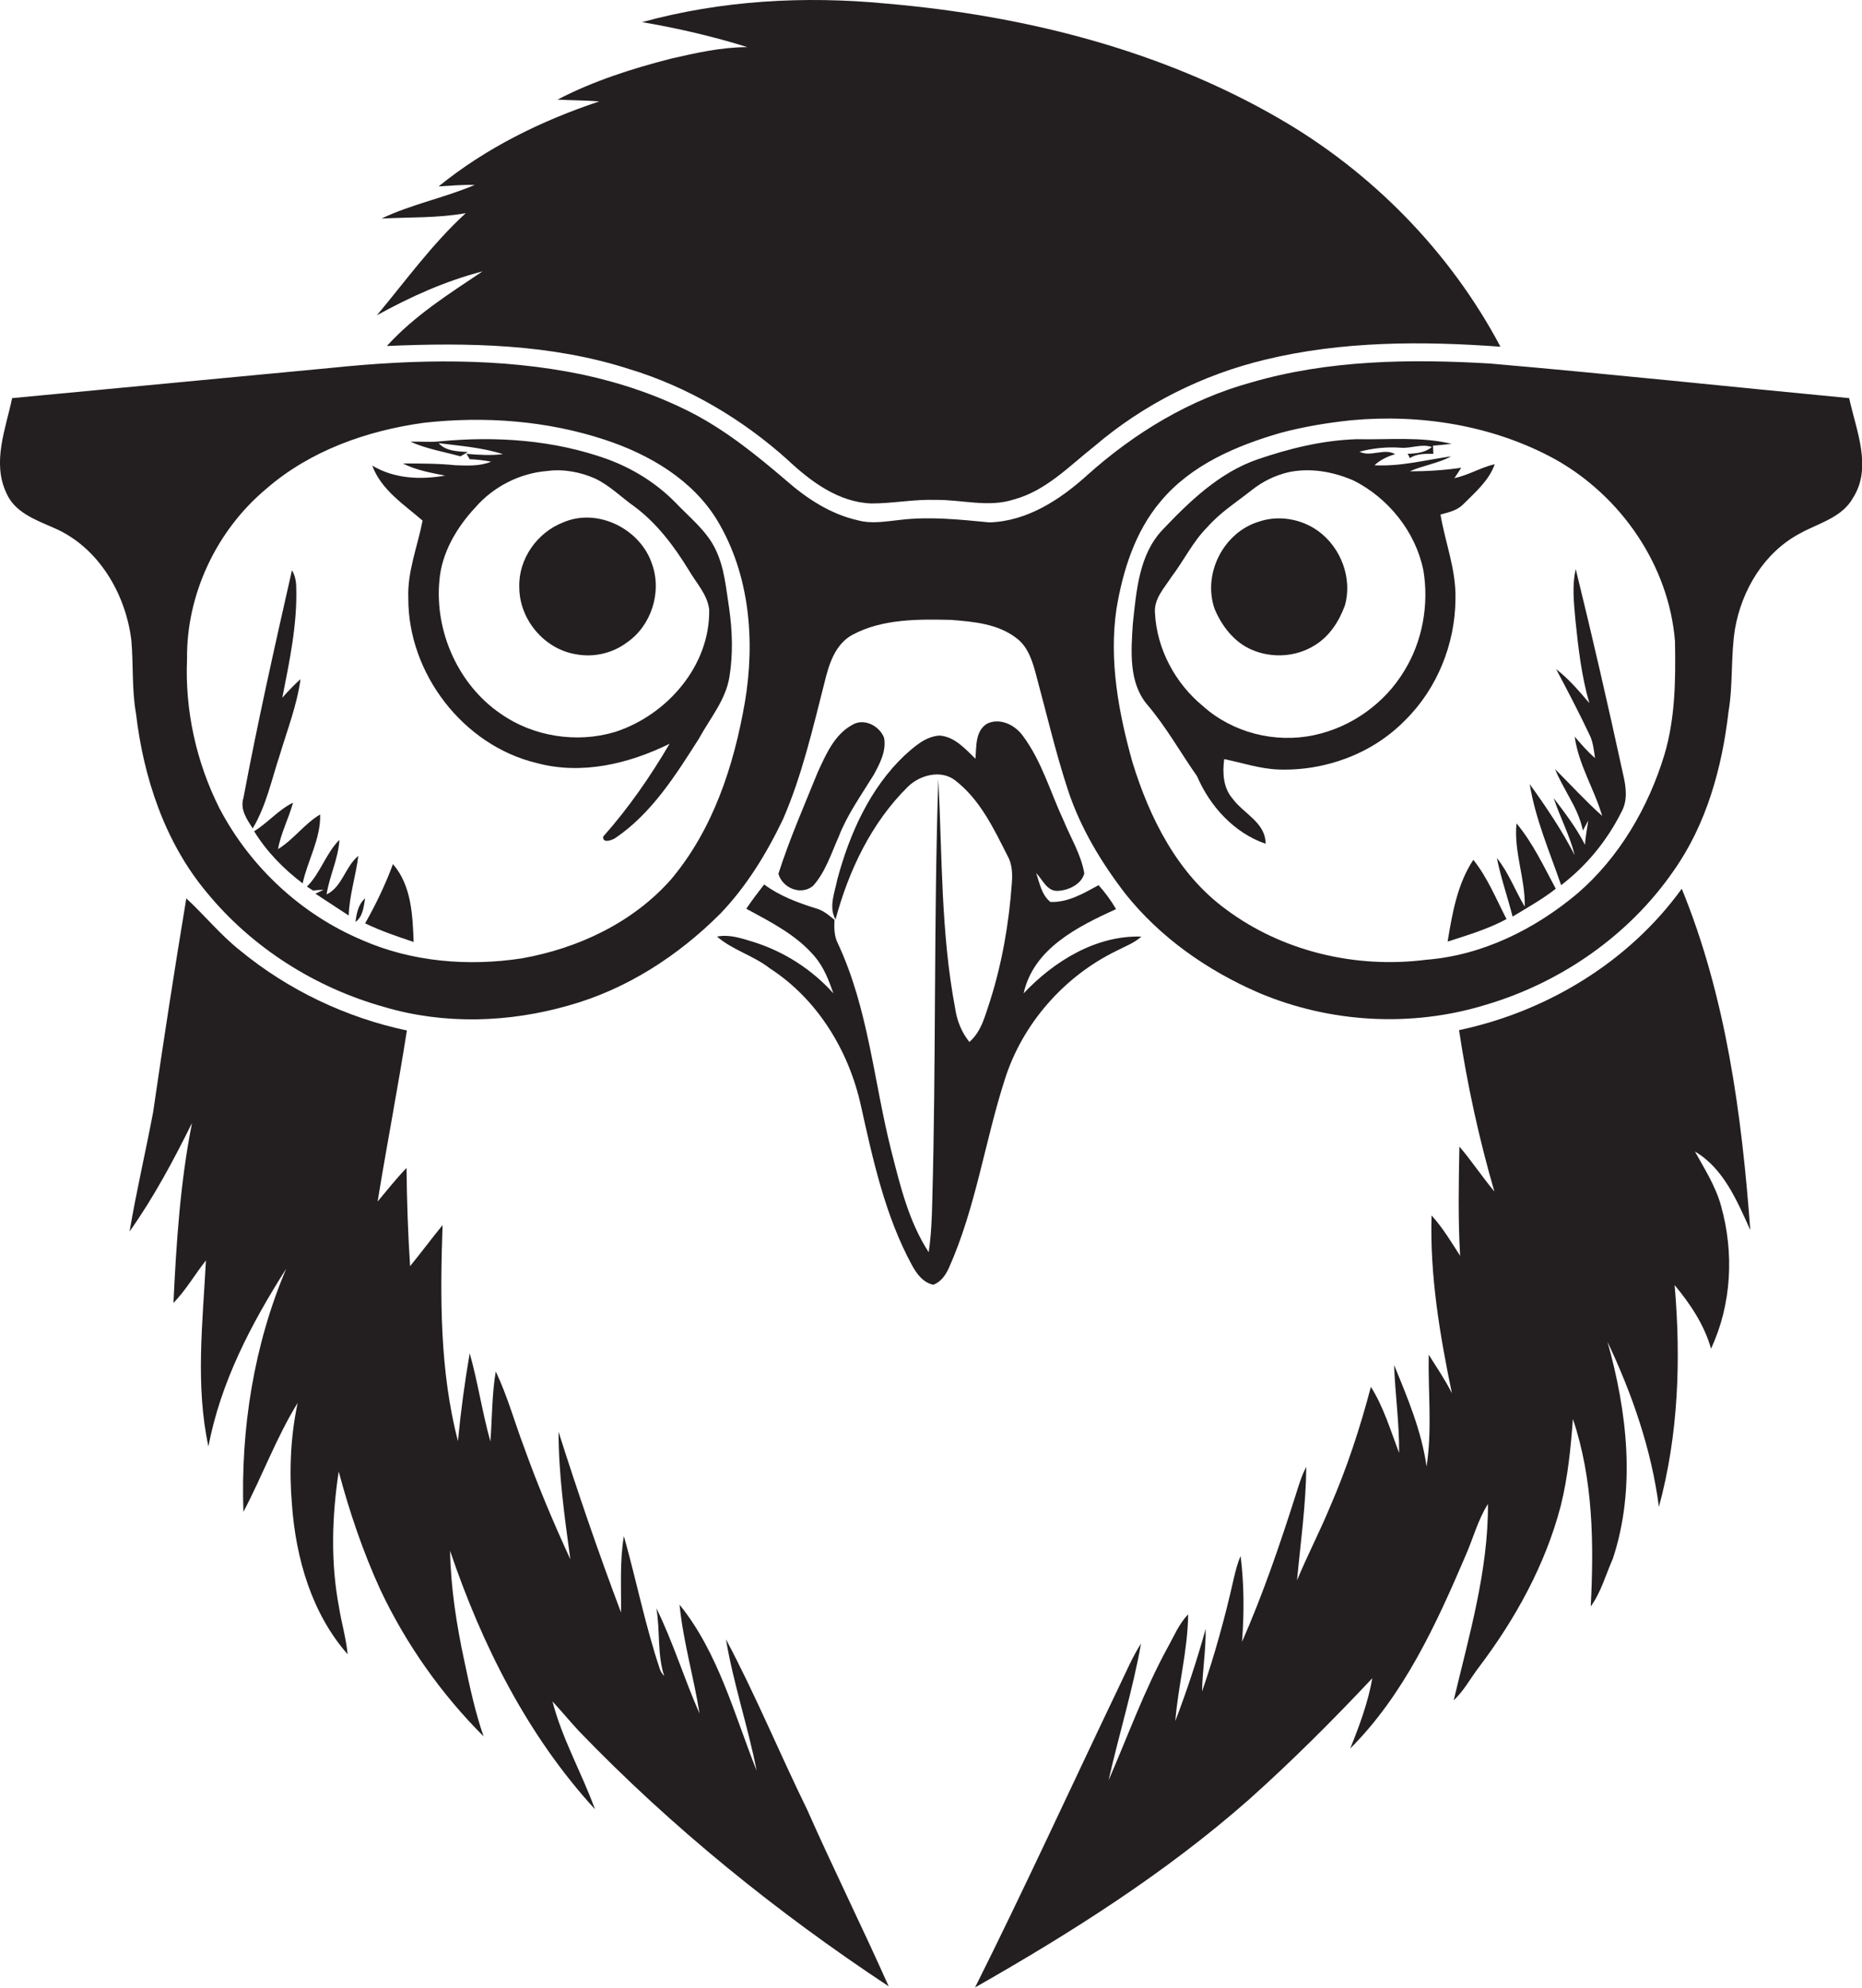 <?xml version="1.0" encoding="utf-8"?>
<!-- Generator: Adobe Illustrator 19.2.0, SVG Export Plug-In . SVG Version: 6.00 Build 0)  -->
<svg version="1.1" id="Layer_1" xmlns="http://www.w3.org/2000/svg" xmlns:xlink="http://www.w3.org/1999/xlink" x="0px" y="0px"
	 viewBox="0 0 521.7 556.7" enable-background="new 0 0 521.7 556.7" xml:space="preserve">
<g>
	<path fill="#231F20" d="M105.6,88.3c9.4-5.2,19.2-9.6,29.6-12.3c-9.4,6.3-19.1,12.4-26.8,20.9c22.7-1,45.9-0.6,67.7,6.4
		c16.6,5,31.8,14,44.6,25.5c6.5,6.1,14.3,11.9,23.5,12.2c6,0,11.9-1.2,17.9-1c7.3-0.1,14.8,2.2,21.9-0.1c9-2.4,15.5-9.3,22.6-14.9
		c13.8-11.8,30.4-20.1,48-24.3c21.5-5.2,43.9-5.2,65.8-3.6c-14.1-26.6-36-48.9-62-63.9C325.1,13.9,286.7,4.3,248.3,1
		c-22.9-2.2-46.2-0.9-68.4,5.2c10,1.7,19.9,4,29.5,7c-7.2,0-14.3,1.6-21.3,3.2c-11,2.8-21.9,6.3-31.9,11.5c3.9,0.2,7.8,0.2,11.7,0.5
		c-16.2,5.4-31.7,13-45,23.8c3.4-0.2,6.8-0.5,10.1-0.4c-8.5,3.6-17.7,5.4-26.1,9.4c7.9-0.4,15.8-0.1,23.6-1.5
		C121.1,68.3,113.7,78.6,105.6,88.3z"/>
	<path fill="#231F20" d="M518.1,111.5c-33.6-3.2-67.2-6.8-100.8-9.7c-22.3-1.3-45.1-1-66.7,5.3c-17.2,4.7-32.7,14.1-45.9,25.9
		c-7.6,6.9-16.9,13-27.5,13.3c-8.3-0.8-16.7-1.7-25-0.7c-3.9,0.4-8,1.2-11.9,0.1c-7.6-1.7-14.3-6.1-20.1-11.2
		c-8.2-7-16.6-13.8-26.2-18.8c-9.7-5-20.1-8.5-30.8-10.8c-23-4.8-46.8-4.3-70.1-1.9c-29.9,2.8-59.8,5.7-89.7,8.5
		c-1.8,8.6-5.7,18-1.6,26.6c2.3,5.4,8.2,7.5,13.2,9.7c12.5,5.3,20.2,18.4,21.8,31.5c0.6,6.8,0.1,13.7,1.3,20.5
		c2.1,18,8.1,36.1,19.8,50.1c12.7,15.5,30.4,26.7,49.7,32.1c16.8,5,35,4.4,51.7-0.4c16.2-4.5,30.7-13.9,42.5-25.7
		c7.4-7.7,13-16.9,17.6-26.5c5.3-12.2,8.3-25.3,11.6-38.2c1.2-5,2.9-10.7,7.8-13.4c8.4-4.5,18.3-4.4,27.6-4.2
		c6.4,0.5,13.3,1.1,18.5,5.2c3.3,2.5,4.5,6.8,5.5,10.6c2.9,10.7,5.4,21.5,8.9,32.1c3.5,10.5,9.3,20.1,16,28.8
		c9.8,12.3,23,21.5,37.3,27.7c20,8.5,42.9,9.8,63.7,3.4c21-6.2,40.1-19.4,52.6-37.5c9.2-13,13.6-28.9,15.4-44.6
		c1.3-7.6,0.6-15.5,1.8-23.1c1.9-11,8.2-21.5,18.2-26.8c5.2-2.9,11.8-4.4,14.9-10C524.6,130.9,520.1,120.6,518.1,111.5z
		 M208.7,196.7c-3.1,17.8-8.9,35.6-20.7,49.6c-10.7,12.1-26,19.3-41.8,22.1c-15,2.3-30.8,1-44.7-5.1c-17.1-7.2-31.4-20.5-40-36.9
		c-6.5-12.9-9.7-27.4-9.1-41.8c-0.2-18.2,8.3-36.1,22.2-47.7c12.3-10.7,28.2-16.3,44.2-18.5c17-1.9,34.5-0.6,50.8,4.8
		c12.4,4.1,24.5,11.2,31.4,22.6C210.1,161,211.6,179.5,208.7,196.7z M466.3,211.5c-4.5,14.7-12.6,28.6-24.3,38.7
		c-12,10.1-26.8,17.4-42.5,18.6c-19.6,2.5-40.2-2.3-56.1-14.2c-13.5-9.9-21.3-25.5-26.1-41.1c-3.9-13.9-6.6-28.5-4.5-42.9
		c1.8-10.8,5.2-21.7,12.4-30.2c8.5-10.2,21.2-15.6,33.7-19.2c6.4-1.7,13-2.8,19.7-3.5c19.4-1.8,39.6,1.4,56.9,10.8
		c18.6,10.3,32.1,29.8,33.8,51.1C469.5,190.3,469.4,201.2,466.3,211.5z"/>
	<path fill="#231F20" d="M189.2,140.7c-5.3-5.4-11.9-9.5-19-12.1c-15-5.4-31.2-6.5-46.9-5c-2.8,0.3-5.5,0-8.3,0.1
		c4.4,2,9.3,2.8,14,4.1c0.7-0.4,1.4-0.8,2.1-1.2c-2.8-0.2-6.2-0.2-8.2-2.5c6,0.8,12.2,1.2,18,3.1c-3.4,0.4-6.8,0.2-10.2-0.1
		c0.2,0.4,0.7,1.1,0.9,1.5c2,0.1,4,0.3,6,0.7c-3.1,1.3-6.6,1.1-9.9,1c-4.9-0.5-9.9-0.5-14.8-0.5c3.7,1.9,7.8,2.6,11.8,3.4
		c-6.9,1.2-14.2,0.9-20.4-2.8c2.5,6.8,8.9,10.9,14.1,15.4c-1.4,7.2-4.3,14.3-4,21.7c-0.1,21.1,15.4,41.3,36,46.2
		c12.6,3.4,25.8,0.2,37.2-5.4c-5.4,9.2-11.5,18-18.6,26c-0.2,2,2.5,1,3.4,0.4c10.2-6.9,16.9-17.6,23.4-27.8
		c3.1-5.7,7.6-10.9,8.6-17.5c1-6.3,0.8-12.7-0.1-19c-0.9-5.7-1.3-11.6-4-16.9C197.8,148.5,193.1,144.8,189.2,140.7z M172.3,205
		c-10.7,3.2-22.9,1.3-32-5.1c-11.9-8.1-18.5-23-17.2-37.2c0.6-7.8,4.8-14.9,10-20.5c5.1-5.9,12.5-9.7,20.3-10.3
		c4.5-0.6,9.2,0.3,13.3,2.1c4.2,2,7.4,5.3,11.1,7.9c6.3,4.7,11.1,11.1,15.2,17.8c2.1,3.6,5.2,6.8,5.7,11
		C199,186.4,186.9,200.3,172.3,205z"/>
	<path fill="#231F20" d="M403.6,144.1c2.2-0.6,4.6-1.1,6.3-2.8c3.4-3.4,7.3-6.7,8.9-11.3c-3.9,0.9-7.4,3.1-11.3,3.9
		c0.5-0.7,1.4-2.1,1.9-2.9c-4.8,0.7-9.6,1-14.4,1c3.8-1.7,7.9-2.2,11.6-4.2c-7.1,1-14.2,2.9-21.5,2.5c1.6-1.5,3.7-2.5,5.8-3.1
		c-3.1-1.8-6.8,0.9-10-0.7c3.8-1,7.8-1.4,11.7-1.1c2.9,0.2,5.7-1.2,8.6-0.2c-2,1.6-4.4,1.8-6.8,1.9c0.2,0.3,0.5,0.9,0.6,1.2
		c2-1.3,4.3-1.2,6.6-1.2c0-0.8-0.1-1.5-0.1-2.3c1.7-0.1,3.5-0.3,5.2-0.5c-8.7-2.1-17.7-1.1-26.6-1.3c-9.5,0.3-18.9,2.6-27.9,5.7
		c-10.6,3.7-18.9,11.7-26.5,19.7c-6.6,7-7.3,17.1-8.3,26.3c-0.5,7.6-1.2,16.4,4,22.6c5.3,6.2,9.3,13.4,14,20.1
		c3.6,8.4,10.4,15.9,19.2,18.9c0-6-6.2-8.4-9.3-12.7c-2.6-3-2.8-7.2-2.3-11c5,1,9.9,2.7,15.1,2.9c13.1,0.5,26.5-4.4,35.7-13.9
		c8.9-8.8,13.9-21.3,14-33.8C408,159.5,404.9,151.9,403.6,144.1z M393.5,187.8c-5.5,9.2-14.9,15.9-25.4,18.1
		c-10.9,2.3-22.7-0.7-31-8.1c-7.8-6.4-13-16-13.5-26.2c-0.3-3.9,2.6-6.9,4.6-10c3.5-4.6,6-9.9,10.1-14c3.6-4.1,8.2-7,12.5-10.4
		c2.9-2.3,6.3-4,10-4.9c6.2-1.4,12.8-0.2,18.5,2.3c9.7,4.9,17.3,14.3,19.5,25.1C400.4,169.2,398.6,179.5,393.5,187.8z"/>
	<path fill="#231F20" d="M157.8,146.3c-7.3,2.8-12.6,10.3-12.3,18.2c0,8.9,6.9,17.2,15.7,18.7c5,1,10.4-0.2,14.5-3.3
		c6.8-4.7,9.8-14.1,7-21.9C179.5,148.2,167.5,142.1,157.8,146.3z"/>
	<path fill="#231F20" d="M369.3,148.7c-4.7-3.4-11.1-4.5-16.6-2.6c-9.9,3-15.8,14.6-12.4,24.4c2,4.8,5.5,9.4,10.5,11.5
		c5.6,2.4,12.4,2,17.6-1.3c4.1-2.5,6.8-6.7,8.4-11.1C379,162,375.7,153.3,369.3,148.7z"/>
	<path fill="#231F20" d="M441.5,159.4c-1.1,4.7-0.5,9.5-0.1,14.2c0.8,7.8,1.7,15.7,3.9,23.3c-2.9-3.4-5.8-6.8-9.3-9.5
		c3.3,6.2,6.6,12.5,9.6,18.9c0.8,1.9,1,4,1.3,6c-2.1-1.8-3.9-3.9-5.7-6c1.1,7.9,5.5,14.7,7.7,22.2c-4.6-4.1-8.8-8.7-13.2-13.1
		c1.1,2.7,2.5,5.1,3.9,7.7c1.7,3,3.2,6.1,3.9,9.5c0.5-0.9,1-1.9,1.5-2.8c-0.3,2.3-0.8,4.5-0.9,6.8c-2.4-4.7-5.6-8.9-8.8-13.1
		c1.8,5.4,4.5,10.4,5.9,16c-3.6-7-8-13.5-12.6-19.9c1.6,9.8,5.6,19,8.8,28.3c7.1-5.4,12.9-12.5,16.9-20.5c1.8-3.2,1.3-7,0.5-10.4
		C450.6,197.7,446.2,178.5,441.5,159.4z"/>
	<path fill="#231F20" d="M84.2,190.2c-1.8,1.6-3.5,3.4-5.1,5.2c2-10.2,4.2-20.4,3.9-30.8c0-1.7-0.3-3.4-1.2-4.9
		c-4.8,21.2-9.6,42.5-13.6,63.8c-1,3.2,1,6,2.6,8.5c3.8-6.3,5.3-13.7,7.6-20.6C80.5,204.4,83.2,197.5,84.2,190.2z"/>
	<path fill="#231F20" d="M227.8,248.1c3.5-3.9,5.1-9.1,7.2-13.8c2.4-6.2,6.3-11.6,9.8-17.3c1.7-3.1,3.6-6.7,2.9-10.4
		c-1.3-3.3-5.6-5.6-8.9-3.6c-5,2.7-7.4,8.3-9.7,13.3c-3.8,9.4-7.9,18.7-11,28.4C219.2,248.7,224.4,250.9,227.8,248.1z"/>
	<path fill="#231F20" d="M313,266.2c2.3-1.2,4.8-2.1,6.8-3.9c-12.7-0.4-24.5,6.9-33,15.9c2.8-12.6,15.2-18.7,25.9-23.6
		c-1.4-2.4-3.1-4.7-4.9-6.7c-4.2,2.3-8.6,4.9-13.5,4.7c-2.5-2-3-5.3-4-8.1c1.8,1.8,3,5.1,6,5c3-0.1,6.7-1.8,7.5-4.9
		c-0.9-5.3-3.8-9.9-5.8-14.8c-3.7-7.9-6.1-16.6-11.4-23.7c-2.2-3.1-6.5-5.2-10.1-3.4c-3.3,2.1-2.9,6.4-3.2,9.8
		c-2.9-2.8-5.8-6.2-10.1-6.5c-4,0.3-7,3.1-9.8,5.6c-9.7,9.2-15.4,22-18.8,34.7c-0.7,3.6-2.5,7.7-0.5,11.2c3.7-13.7,10-27,20.2-37.1
		c3.4-3.4,9.5-5,13.5-1.7c6.8,5.3,10.6,13.3,14.4,20.8c1.4,2.4,1.5,5.1,1.3,7.8c-0.8,11.2-2.7,22.3-6.1,33
		c-1.4,4.1-2.4,8.6-5.8,11.5c-2.2-2.7-3.5-6-4-9.5c-4-21.1-3.6-42.7-4.7-64.1c-1.3,39.4-0.6,78.8-1.7,118.2c-0.1,4.8-0.3,9.6-1,14.3
		c-5.6-8.6-8-18.7-10.5-28.5c-4.9-19.4-6.4-39.8-15-58.1c-1-2-1-4.3-0.9-6.5c-1.6-1.3-3.2-2.7-5.2-3.2c-5.1-1.6-10.2-3.5-14.5-6.7
		c-1.7,2.2-3.4,4.4-5,6.8c6.8,3.7,14,7.3,19.1,13.3c2.6,3,4,6.7,5.3,10.4c-6-6.7-13.8-11.7-22.4-14.4c-3.3-1-6.7-2.2-10.2-1.5
		c4.4,3.8,10.2,5.3,14.8,8.9c13.3,8.6,22.1,23,25.5,38.4c3.4,15.3,6.8,30.9,14.3,44.7c1.3,2.4,3.1,4.9,6,5.5
		c2.2-0.8,3.5-2.8,4.4-4.8c7.5-16.8,10-35.2,15.6-52.6C286.4,286.8,298.1,273.4,313,266.2z"/>
	<path fill="#231F20" d="M77.9,237.8c0.8-4.5,3-8.6,4.2-13c-4.1,2-7,5.6-10.9,8c3.5,5.7,8.3,10.6,13.6,14.6
		c1.4-6.5,5.1-12.5,4.9-19.3C85.3,230.7,82.3,235.1,77.9,237.8z"/>
	<path fill="#231F20" d="M427.2,253.9c-2.7-4.5-4.5-9.5-7.8-13.6c1.1,5.5,3,10.9,4.4,16.4c4.1-2.5,8.3-4.8,12.1-7.8
		c-3.4-6.3-6.4-12.8-11-18.3C424.1,238.6,427.4,246.1,427.2,253.9z"/>
	<path fill="#231F20" d="M91.5,250.5c0.8-5.2,3.3-10,3.6-15.3c-3.8,3.8-5.3,9.3-9.1,13.1c0.4,0.3,1.3,0.8,1.7,1.1c1-0.1,2-0.2,3-0.2
		c-0.8,0.4-1.6,0.7-2.3,1.1c3.1,2,6.2,4.1,9.3,6.1c0.2-5.7,2-11.1,2.7-16.7C96.7,242.7,95.9,248.4,91.5,250.5z"/>
	<path fill="#231F20" d="M405.6,263.7c5.6-1.8,11.3-3.5,16.5-6.3c-2.9-5.6-5.3-11.6-9.3-16.6C408.3,247.6,406.9,255.8,405.6,263.7z"
		/>
	<path fill="#231F20" d="M102.3,258.6c4.4,2.1,9,3.7,13.6,5.2c-0.3-7.5-0.6-15.8-5.8-21.8C108,247.7,105.3,253.3,102.3,258.6z"/>
	<path fill="#231F20" d="M490.4,344.5c-2.4-32.4-6.8-65.3-19.2-95.6c-14.8,20.5-37.8,34.4-62.4,39.6c2.3,15.3,5.6,30.4,9.9,45.2
		c-3.4-4.1-6.4-8.6-9.8-12.6c-0.2,10.2-0.4,20.4,0.2,30.6c-2.5-3.9-4.9-7.9-8-11.3c-0.5,16.8,2.3,33.4,5.7,49.8
		c-1.9-3.8-4.3-7.3-6.5-10.8c-0.2,10.4,1,20.9-0.6,31.3c-1.4-9.9-5.3-19.2-9.1-28.4c0.3,8.2,1.5,16.4,1.4,24.6
		c-2.4-6.3-4.3-12.8-7.9-18.5c-3,11.4-6.7,22.7-11.4,33.5c-2.9,7-6.4,13.7-9.3,20.7c1-10.6,2.5-21.2,2.6-31.8
		c-1.4,2.6-2.2,5.5-3.1,8.3c-4.4,13.8-9.1,27.5-14.9,40.7c0.6-8,0.6-16-0.4-24c-0.9,2-1.4,4.1-1.9,6.2c-2.4,10.7-5.3,21.3-8.9,31.7
		c0.1-5.9,1.1-11.7,1-17.5c-2.4,8.7-5.3,17.4-8.5,25.8c0.8-10,3.5-19.8,3.6-29.9c-2.6,2.7-4,6.2-5.8,9.4
		c-6.5,11.9-11.1,24.7-16.5,37.1c2.9-12.8,6.8-25.4,9.1-38.3c-2.4,3.7-4.1,7.8-6,11.7c-13.5,28.2-26.5,56.6-40.5,84.6
		c26.9-15.3,53.3-32,76.6-52.5c12.1-10.8,23.6-22.3,34.7-34.1c-1.2,6.8-3.6,13.3-6.2,19.7c15.1-15.1,24.1-34.8,32.4-54.2
		c2.1-4.8,3.4-9.9,6.2-14.3c0.1,18.7-5.3,36.9-9.6,55c2.9-2.7,4.7-6.2,7-9.2c10.3-13.6,18.7-28.8,23-45.3c2-8,2.8-16.2,3.4-24.3
		c5.7,16.9,5.9,34.9,5,52.5c2.9-4,4.2-8.9,6.2-13.4c6.5-19.7,4-41.1-1.5-60.7c6.9,14.6,12.3,30.1,14.4,46.2
		c5.5-20.2,6.2-41.4,4.4-62.1c4.4,5.3,8.3,11.1,10.2,17.8c5.8-12.4,6.5-26.9,2.8-40c-1.5-5.5-4.6-10.3-7.3-15.2
		C482.9,327.2,486.7,336.3,490.4,344.5z"/>
	<path fill="#231F20" d="M203.4,459.1c2.1,12.5,6.2,24.5,8.6,36.8c-6.3-15.8-10.7-33-21.6-46.5c1,10.3,4,20.3,5.6,30.5
		c-4.3-9.7-7.4-20-12.1-29.5c1.1,6.3,0.2,12.9,2.2,19c-0.5-0.6-1-1.2-1.2-1.9c-4.1-12.2-6.6-24.9-10.1-37.3
		c-1.2,7.1-0.7,14.2-0.8,21.4c-6.3-16.7-12.1-33.6-17.5-50.6c0,12,1.7,23.9,3.3,35.7c-4.7-10.2-9.1-20.6-12.9-31.2
		c-2.7-7.1-4.7-14.5-8-21.4c-1.1,6.5-1,13.1-1.5,19.6c-2.3-8.2-3.5-16.6-5.8-24.7c-1.4,8.1-2.5,16.3-3.3,24.6
		c-5.1-19.7-5-40.3-4.3-60.5c-3.1,3.8-6,7.7-9.1,11.5c-0.6-9.1-0.9-18.3-1-27.5c-2.9,3-5.4,6.2-8.1,9.4c2.6-16,5.7-31.9,8.2-47.9
		c-17-3.6-33.2-11.3-46.6-22.3c-5.6-4.4-10-9.9-15.2-14.7c-3.3,19.9-6.4,39.9-9.3,59.9c-2.1,11.1-4.7,22.2-6.6,33.4
		c6.8-9.6,12.3-19.9,17.5-30.4c-3.3,16.6-4.4,33.5-5.2,50.4c3.5-3.6,6-8,9.1-11.9c-0.9,17.3-3,35,0.7,52.1c3.4-18,12-34.4,21.8-49.8
		c-9.1,21.4-12.8,45-12,68.1c5.3-10,9.2-20.8,15.2-30.5c-2,9.4-2.4,19-1.6,28.5c1.1,15,5.5,30.4,15.6,41.9
		c-0.4-4.4-1.7-8.7-2.4-13.1c-2.4-12.6-2-25.5-0.1-38.1c3,11.3,6.8,22.5,11.7,33.2c7.2,15.2,17,29.1,28.9,41
		c-2.4-6.9-3.9-14-5.4-21.1c-2.2-10.2-3.8-20.5-4-30.9c8.9,26.3,21.7,51.8,40.6,72.4c-3.7-10.2-9.2-19.7-11.9-30.2
		c2.5,2.7,4.9,5.6,7.4,8.3c26.1,27.1,55.5,50.8,86.8,71.5c-7.4-16.6-15.5-32.9-22.9-49.6C218.4,491,211.7,474.7,203.4,459.1z"/>
	<path fill="#231F20" d="M99.6,258.2c2.1-1.5,2.3-4.3,2.7-6.6C100.4,253.2,99.9,255.8,99.6,258.2z"/>
</g>
</svg>
